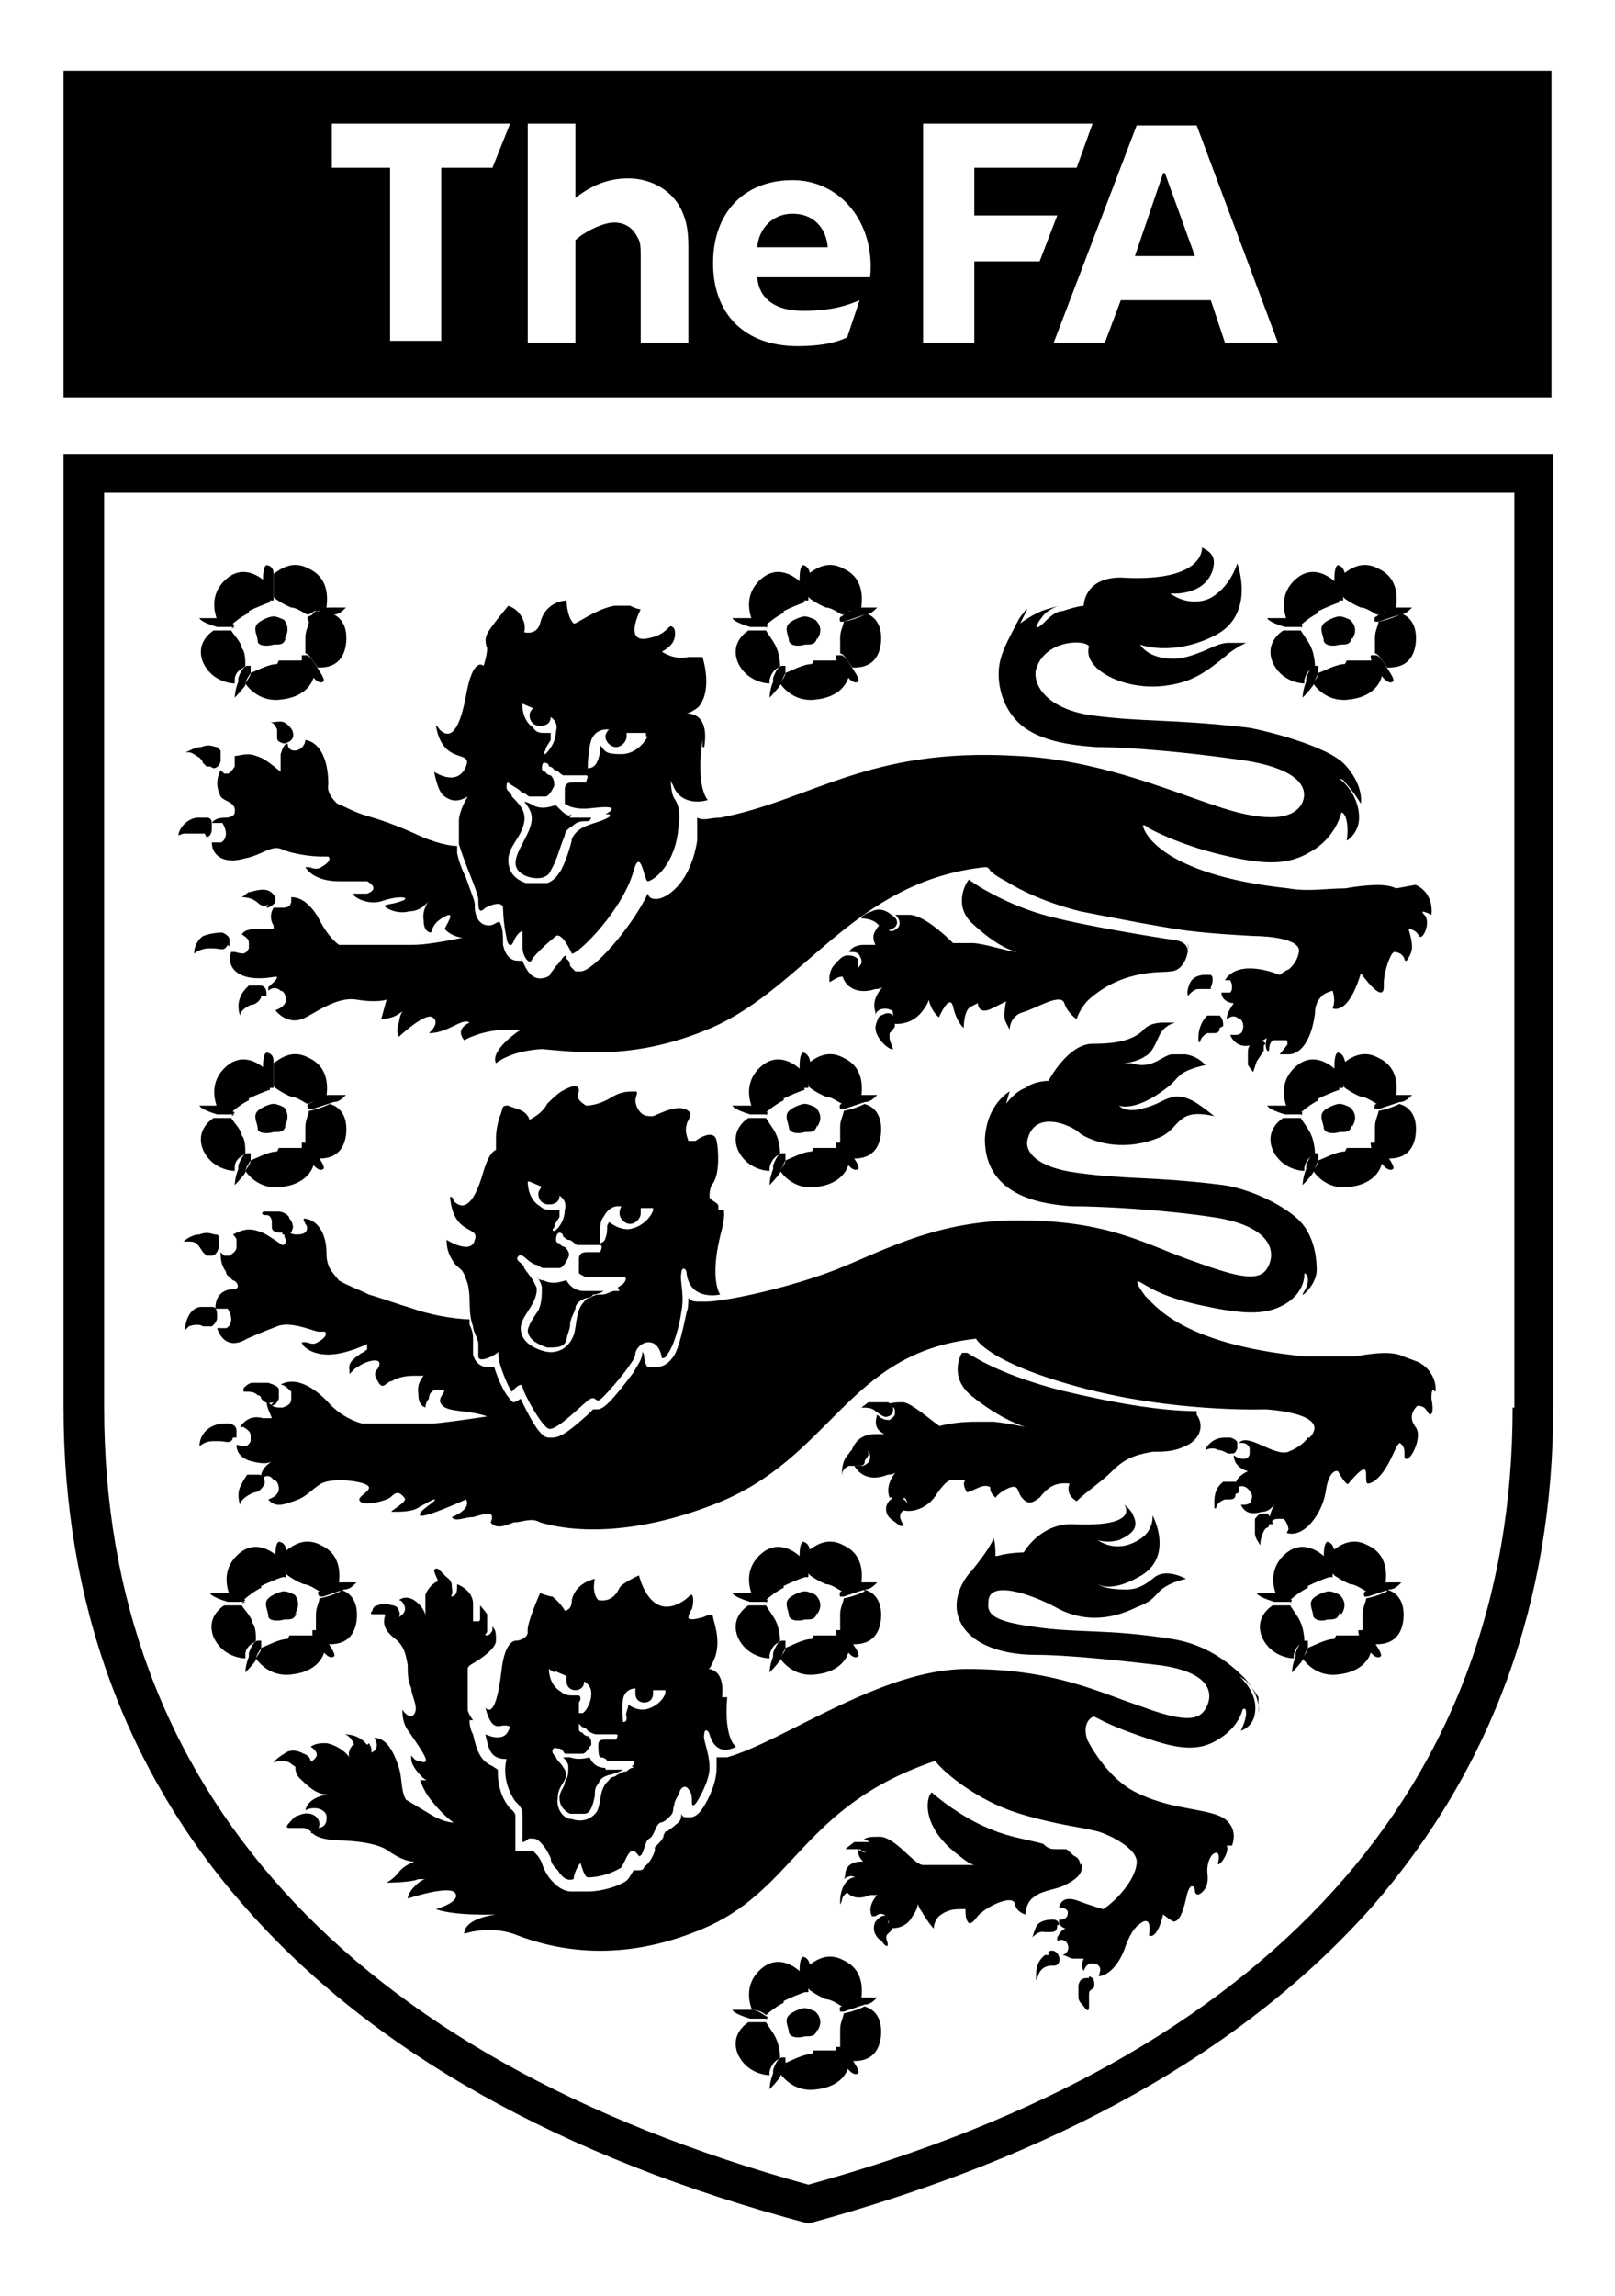 <?xml version="1.0" encoding="UTF-8"?>
<svg id="LOGOS" xmlns="http://www.w3.org/2000/svg" version="1.1" viewBox="0 0 91.5 130">
  <defs>
    <style>
      .cls-1 {
        fill: #000;
        stroke-width: 0px;
      }
    </style>
  </defs>
  <g id="g151">
    <path id="path153" class="cls-1" d="M85.7,79.7c0,21.5-13.8,36.8-39.9,44h0c-26.1-7.2-39.9-22.5-39.9-44V27.9h79.9v51.8h-.1ZM3.6,25.7v54c0,11,3.5,20.6,10.3,28.3,7.1,8.1,17.9,14.2,31.9,17.9,14-3.8,24.7-9.8,31.9-17.9,6.8-7.8,10.3-17.3,10.3-28.3V25.7H3.6Z"/>
  </g>
  <g id="g207">
    <path id="path209" class="cls-1" d="M67.3,54c0-.4-.1-.7-.9-.8-.1,0-4.6-.7-6.9-1.3-2.4-.6-4.4-1.9-4.6-2.1-.2.2-.9,1.5.2,2.5,1.3,1.2,2.1,1.5,2.5,1.6-.4,0-1.9-.5-2.5-.5h-1.1c-.5-.5-1.6-1.5-2.4-1.6h-.9c.1,0,.4.4.2.7-.4.4-.6.2-1-.2,0,0-.2.2-.3.4-.2.3-.1.6,0,.8-.2,0-.4,0-.6,0h-.1c-.4,0-.7.2-.8.4.3,0,.5,0,.6.2s.2.4,0,.6h0c-.1.2-.4.3-.8.3h-.2c0,.7.7,1.4,1.9,1,.4,0,.5-.2.5-.2,0,0-.8.7-.5,1.5v.2c0-.2.2-.3.2-.3,0,0,.3-.2.7,0,.1,0,.1.2.1.3s-.3.4-.3.4h0c.7.2,1.5,0,2-.7.3-.4.4-.7.3-.8,0,.3.2.9.6,1.2,0,0,.6-1.4.8-.6.2.9.6,1.2.6,1.2,0,0,0-1,.4-1.2l.4-.2s0,.7.8.3l.8-.4s-.2.9,0,1.2l.2.4s0-.8.8-1c.7-.2,2.1-1.1,2.3-.5s.7.9.7.9c0,0,.2-.7.8-1.2,2-1.7,4.2-1.4,4.5-1.5.8,0,1.1-1.1,1-1.6"/>
  </g>
  <g id="g211">
    <path id="path213" class="cls-1" d="M48.6,54.9h0v-.6c-.2-.2-.4-.2-.6-.2h0c-.3,0-.5.3-.7.5-.4.4-.3,1-.3,1h0c.1,0,.4-.3.7-.3h.2c.4,0,.6,0,.8-.3"/>
  </g>
  <g id="g215">
    <path id="path217" class="cls-1" d="M50.7,52.5c.3-.3,0-.6-.2-.7h0s-.5-.5-1.1-.2c-.6.2-.6.4-.6.4,0,0,.6,0,.9.3h0c.4.4.6.5,1,.2"/>
  </g>
  <g id="g219">
    <path id="path221" class="cls-1" d="M50.7,57.8s0-.2-.1-.3c-.3-.3-.6,0-.7,0,0,0-.1,0-.2.3,0,0-.1.2-.1.4,0,.6.8,1.3,1,1.2h0c-.1-.3-.2-.5-.2-.6v-.3h0s.3-.3.3-.4"/>
  </g>
  <g id="g223">
    <path id="path225" class="cls-1" d="M67.8,79.9c-2.1,0-4.9-.5-7.8-1.2-3-.8-4.4-1.6-5.2-2.1h-.3s-.8,1.3.5,2.4c1.7,1.4,3.1,1.8,3.1,1.8,0,0-.9-.2-1.8-.3h-.8c-.6,0-1.4,0-2.5.3h.3c-.7-.5-1.6-1.3-2.1-1.4-.4,0-.8,0-1,.2h.2s.3,0,.3.3h0v.2c-.1.2-.2.2-.3.3-.2,0-.4,0-.7-.3h0c-.2.6,0,.9.4,1.1h-.5c-1,0-1.3.7-1.4,1.1v.2s0,0,.2-.2c.3-.2.5-.3.7-.2.1,0,.2.2.2.4h0c0,.3-.2.4-.4.5-.2,0-.4,0-.5,0,.3.5.9.9,1.9.5.4,0,.5-.2.5-.2,0,0-.7.7-.4,1.5v.2-.2c.1,0,.4-.3.8,0,.1,0,.2.2.2.3,0,0-.2.4-.3.4.7.2,1.5-.2,1.9-.8.4-.6.7-.9.9-.9h.8c-.2.2,0,.6.1.7.6-.2.9-.5,1.3-.3,0,.3.1.4.3.6.2-.3.9-.7,1.1-.6.2,0,.2.4.4.6.4.5.7.2,1,0,.4-.5.8-.9,1.7-.8,0,0-.3.6.4,1,.5-.5,1.4-1.1,1.9-1.6.8-.8,1.3-1,2.4-1.2.6,0,1.2,0,1.8-.3.8-.3,1.2-1.1.7-1.8"/>
  </g>
  <g id="g227">
    <path id="path229" class="cls-1" d="M50.3,80.2s.2,0,.3-.3v-.2h0c0-.2-.3-.3-.3-.3h-.2c-.2,0-.6,0-.9,0l-.4.3c.3,0,.6,0,.8.2h0c.3.2.5.4.7.3"/>
  </g>
  <g id="g231">
    <path id="path233" class="cls-1" d="M49.2,82.4h0c0-.3,0-.5-.2-.5-.2,0-.4,0-.7.2,0,0-.1,0-.2.2-.4.4-.4.9-.4,1.3h0c0-.4.2-.5.4-.6.1,0,.3,0,.5,0s.4,0,.4-.3"/>
  </g>
  <g id="g235">
    <path id="path237" class="cls-1" d="M51.2,84.7c-.4-.3-.6,0-.7,0v.2c-.1,0-.3.3-.3.5,0,.3.1.5.4.7l.4.3h.2c0,0,0,0,0,0-.1-.2-.2-.4-.2-.5s0-.2.1-.3h0s.3-.3.3-.4c0,0,0-.2-.2-.3"/>
  </g>
  <g id="g239">
    <path id="path241" class="cls-1" d="M12.1,43.5c0,0,.3,0,.4-.4,0-.2,0-.3,0-.4v-.2s0,0-.2-.2c-.2,0-.4-.2-.9,0-.4,0-.8.3-.9.3h.2c.2,0,.4.2.6.3,0,0,.2.2.2.3l.2.2h.2"/>
  </g>
  <g id="g243">
    <path id="path245" class="cls-1" d="M61.2,105.6c0-.2-.1-.4-.3-.5-.1,0-.3-.3-.5-.4h-.6c-.2,0-.4,0-.7-.3-.7-.2-2-.4-2.9-.8-1.3-.5-2.6-1.4-3.4-2.1-.2,0-.8,1.6,1.2,3.3.4.3.8.7,1.2.8h.3c-.2,0-.5,0-.8,0h-2.4c-.5,0-1.5-1.5-2.4-1.6-.6,0-.8,0-1,.2h.2s.5.2.2.5c-.2.3-.4.2-.7,0,0,.4.2.6.3.7-.6,0-.9.2-1,.6,0,0,0,.3-.1.4h0c.8-.6,1.2.6.4.6h-.3c.2.4.7.6,1.4.3.3,0,.4,0,.4,0,0,0-.6.6-.3,1.2h.2c0,0,.3-.3.6,0,.3.3.1.4,0,.6h0c.5.2,1.2,0,1.5-.6.3-.4.3-.7.3-.7,0,0,.1.3.2.4.4.7.7,1,.7,1,0,0,0-.4.3-.7.5-.4.9-.4,1.3-.4h.2c0,.3,0,.6.2.8.3,0,.4-.4.7-.6.6-.5,1.8-1,1.9-.5.1.5.6.6.6.6,0,0,0-.7.5-1,.5-.4,1.3-.4,1.8-.7.4-.2.9-.5.9-1v-.2"/>
  </g>
  <g id="g247">
    <path id="path249" class="cls-1" d="M49.5,104.8c.2-.3-.2-.5-.2-.5h-.2c-.2,0-.4,0-.7,0-.4.3-.5.4-.5.4,0,0,.4,0,.7,0h.1c.3.2.5.3.7,0"/>
  </g>
  <g id="g251">
    <path id="path253" class="cls-1" d="M48,106.5h0c-.3.3-.4.8-.4,1.1s0,.3.1,0c0-.2.2-.4.4-.5h.3c.7,0,.4-1.3-.4-.6"/>
  </g>
  <g id="g255">
    <path id="path257" class="cls-1" d="M50.4,108.6c-.3-.3-.6,0-.6,0l-.2.2c-.1.2-.2.6.2,1,.1,0,.2.2.3.3.2.2.2,0,.2,0,0-.2-.2-.4,0-.6h0c.2-.2.4-.3,0-.6"/>
  </g>
  <g>
    <path class="cls-1" d="M40.9,96.2c.2-1.6-.6-1.7-.8-1.7.1,0,.1,0,.3-.4.5-1,.1-2.1,0-2.5,0-.4-.5,0-.7,0-.7.2-.7,0-.7,0,0,0,0-.2.2-.5.1-.3.1-.7,0-.8-.2,0-.2.3-1,.6-1.5.5-2-1.7-2-1.7,0,0-.9.4-1.1.7-.4.9-1.1.7-1.2.7-.4-.4-.2-1.2-.2-1.2,0,0-1.1.2-1.3,1.2,0,.6-.4.6-.4.6,0,0-.2-.4-.7-.8-.2,0-.7-.2-.7-.2,0,0-.8,1.8-.7,2.2,0,.4-.6.5-.6.5,0,0-.7-.2-.9,1.8-.3,2.4-.7,2.2-.9,2,0,0,0,0,0,0,.3,1.1.6,1.1,1,1,.3,0,.5,0,.3.3-.3.7-1.3.2-1.3.2.2.9.3,1.4,1.2,1.4-.2.8,0,1.7.5,2.4.2.2.4.4.4.7v1.6c.2,0,.3-.2.4-.2.3,0,.4,0,.6.2.3.3.4.5.6.9,0,.3.2.5.4.7.3.5.6.6.9.5,0-.3.3-.9.4-.9,0,0,.2.8.4.8.6,0,1.3-.2,1.8-.5.2,0,.4-.9.7-1,.1,0,.2,0,.4.3.3,0,.3-.9.6-1,.3-.2.3-.7.6-.9.2,0,.4-.2.6-.4.2-.2.1-.4.2-.6,0-.2.2-.5.3-.7,0-.2.3-.5.5-.2.2.2.2.5.2.7,0,.3.1.3.3,0,.3-.5.7-1.3.7-1.9,0-.9-.4-1.6-.3-1.9,0-.3.2-.3.3,0,.4,1.4,1.5.7,1.5.7,0,0-.7-.4-.5-2.8h-.3ZM31.4,94.6h0l.7.3s0,.2,0,.3c0,.3.2.5.5.5s.5-.2.5-.5h0c.3.2.4.4.4.7,0,.6-.4,1.1-.5,1.1h0s-.2,0-.2,0v-.6c.2-.3,0-.4,0-.4h-.3c-.2,0-.5,0-.7-.2-.7-.4-.7-1.2-.7-1.3h0l.3.2ZM35.9,100.1c-.1,0-.2,0-.4.2-.3,0-.5.2-.7.3,0,0-.2,0-.3.2-.6.5-.4,1.3-.7,1.8-.3.4-.8.6-1.4.4-.5,0-.9-.6-.8-1.2,0-.8.7-1,.4-1.6l-.2-.3c0,0-.3-.3-.3-.4,0,0-.2-.2-.2-.3s0-.3.3-.2c.3,0,.3.2.4.3,0,0,.2,0,.3,0,0,0,.2,0,.3,0h.4c.2,0,.4-.4.5-.5,0-.2,0-.4-.2-.5,0,0-.2,0-.3-.2,0,0-.2,0-.2-.2,0,0,0-.3,0-.3l.2.2s.2,0,.3.2c0,0,.3.2.5.2h1.1c.2,0,0,.3,0,.3h-.6c-.2,0-.4,0-.4.3s0,.6.1.7c0,0,.3,0,.4.2h1.4c.2,0,.2.2,0,.3h0ZM37.7,95.8h0c0,.3-.5.9-1.2,1h-.1c-.4,0-.7-.2-.8-.3h0c0,.3-.2.5-.1.7h0c0,.2,0,.3-.2.3h0c0-.2-.1-.7,0-1.3.1-.5.5-.6.7-.6h0v.3c0,.3.2.5.5.5s.5-.2.5-.5,0-.2,0-.2h.9-.2Z"/>
    <path class="cls-1" d="M34.3,100.1c-.6,0-.8-.4-.9-.6,0,0-.6.2-1.1,0,0,0-.2,0-.4,0,.2.2.3.4.3.5,0,.4,0,.6-.2.9,0,.3-.3.5-.3.9s.2.7.6.9h.8c.4,0,.5-.6.6-1,0-.3,0-.5.2-.7.1-.3.3-.4.6-.5.1,0,.7-.2.8-.3h-1Z"/>
  </g>
  <g>
    <path class="cls-1" d="M32.1,72.5c-.2,0-.7.3-1.3,0,0,0-.3,0-.4-.2.2.2.3.5.3.6,0,.4,0,.9-.2,1.3-.2.3-.5.7-.6,1.1,0,.5.5.8,1.1,1,.6,0,.9,0,1.1-.4,0-.3.2-.6.2-.9s.2-.6.3-.9c0-.3.3-.5.6-.6,0,0,.3,0,.4-.2,0,0,.3,0,.6-.2h-1.1c-.6,0-.9-.4-1-.6h0Z"/>
    <path class="cls-1" d="M40.7,68.3c0-.2-.4-.3-.5-.5h0c0-.2,0-.6.2-.8.4-.6.3-2,.2-2.4-.1-.6-.8-.3-1.2,0-.2,0-.3,0-.4,0-.1-.3-.2-.6-.1-.9,0-.2.3-.5.2-.7-.5-.6-1.6,0-2.1.2-.3,0-.5,0-.7-.2s-.3-.5-.3-.7.2-.5,0-.5c-.4,0-.8,0-1.3.3-.8.5-1.4.5-1.5.5-.3-.2-.6-.4-.4-.8,0-.4-.3-.4-1,0-.3.2-.6.5-.8.7-.2.4-.6.7-1,.9-.2-.6-.8-.6-1.2-.8-.3,0-.3,0-.4.4-.2.5-.3,1-.3,1.5v.6c-.4.2-.6.9-.7,1.2-.7,2.5-1.4,2-1.7,1.7,0-.2-.2-.3-.2-.2.2,2.2,1.7,1.6,1.4,2.4-.2.9-1.6,0-1.6,0,0,.6.2,1,.5,1.4.4.4.4.2.7,1.1.2.8,0,1.6.3,2.4,0,.3.3.7.3,1v.7c0,.4.9,0,1.2-.3-.3.2.5,2.1.7,2.3,0,0,.5-.6.6-.3,0,.3,1.1,2.3,1.5,2.4s1.5-1,2.2-1.6c.4-.3.4,0,.6,0s1.6-1.7,1.7-1.9c.2-.3.4-.5.4-.8.2-.7,1.3-1,1.5.3.1,0,.2,0,.3-.2.4-.5.7-1.7.8-2.4.2-1-.1-1.8,0-2.2,0-.4.3-.3.3,0,.2,1.6,1.9,1.2,1.9,1.2,0,0-.6-.8,0-3.3.1-.4.3-1.1.2-1.5h-.3ZM30,66.9h0c0,0,.7.3.7.3,0,0-.2.2-.2.4,0,.3.2.6.6.6s.6-.2.6-.5h0c.3.2.4.5.3.8,0,.7-.5,1.2-.6,1.2h0s-.2,0,0-.2c0-.2.2-.4.3-.6v-.4h-.4c-.3,0-.5,0-.7-.2-.7-.4-.7-1.3-.7-1.4h.2ZM35.1,73.1s-.2,0-.3,0c-.2,0-.4.2-.7.2s-.4,0-.7.2c0,0-.2,0-.3.2-.5.5-.4,1.3-.6,1.9-.3.8-1,1.1-1.7.9s-1.3-.6-1.3-1.3,1-1.4.9-2.3c0,0-.2-.4-.2-.4-.2-.3-.3-.4-.5-.7,0-.2-.3-.3-.4-.5,0,0,0-.3.3-.2.3.2.3.3.7.5.2,0,.3.2.5.2s.2,0,.4,0h.5c.2,0,.4-.4.5-.6s0-.4-.2-.6c0,0-.2,0-.3-.2,0,0-.2,0-.2-.2,0,0,0-.4.2-.4,0,0,.2,0,.2.2,0,0,.2.2.3.2.2,0,.3.2.5.3h1.3c.2,0,0,.4,0,.4h-.7c-.2,0-.5,0-.5.4s0,.6,0,.8c0,0,.3.2.4.2h2.1c.3,0,.1.3,0,.4l-.3.2ZM37,68.5h0c0,.2-.5,1-1.4,1.1h0c-.6,0-.9-.3-1.1-.4,0,0,0,0-.1.2,0,.2,0,.5-.1.7,0,0,0,.2-.3.3h0v-.6c0-.3,0-.7.2-.9.2-.4.5-.6.8-.6h.2c0,0-.1.2-.1.4,0,.3.3.6.6.6s.6-.3.6-.6v-.3h1.1-.4Z"/>
  </g>
  <g>
    <path class="cls-1" d="M32.4,46.2c-.3,0-.5-.2-.7-.4l-.2-.2c-.2,0-.7.3-1.3,0,0,0-.3-.2-.5-.2.2.2.4.6.4.7.3,1.2-1.9,2.8-.3,3.5.5.2,1.2.2,1.4-.3.4-.7.5-1.3.8-2,0-.2.2-.4.4-.5.2-.2.4-.3.7-.3s.3,0,.4-.2h-1.2v-.2Z"/>
    <path class="cls-1" d="M39.9,42.3c.3-1.9-.8-1.9-1-1.9.1,0,.5-.2.7-.4.8-1,.2-2.8.2-2.8,0,0-.6,0-.8,0-.8.2-1.5-.3-1.5-.3,0,0,.4-.2.6-.5.2-.3.2-.8,0-.9-.2-.2-.3.4-1.2.6-1.7.5-.6-1.6-.6-1.6,0,0-.2,0-.6-.2h-.9c-1.1.2-2.2,1.1-2.3,1-.4-.4-.4-1.3-.4-1.3,0,0-1.2,0-1.5,1.3-.2.7-.9.5-.9.5,0,0,.2-.6-.4-1.2-.2-.2-.5-.3-.5-.3,0,0-1.1,1.3-1.2,1.6,0,0-.2.3,0,.8,0,.4-.2,1-.2,1,0,0-.6-.6-1,1.7-.5,2.7-1.2,2.2-1.5,1.9,0,0-.2-.3-.2-.2.4,2.3,2.1,1.3,1.7,2.3-.5,1.2-1.8.3-1.8.3,0,0,.2,1.2.6,1.4.4.3.8.3,1.3,0,0,0-.5.8-.5,1.4s0,1,0,1.3c.4,1.3,1,2.5,1.1,3.1,0,.5,0,.9.4.5,1-.5,1,0,1,0,0,0,0,.8.2,1.7,0,.2.2.7.4.2.2-.5.5-.6.5-.6v.9c0,.6.4,1,.5.8s.3-.4.5-.6c.4-.4.9-.8.9-.8,0,0,.3-.3.9,1,.4,0,2.9-2.5,3.5-4.7.4-1.4.6.6.8.6s1.4-.7,1.7-2.7c0-.3.3-1.3-.2-2-.2-.3-.2-1.1-.2-1.1,0,0,0,.2.1.3.5,1.4,2,.9,2,.9,0,0-.7-.7-.3-3.4v.4ZM29.5,39.8h0c0,0,.7.3.7.3,0,0-.2.2-.2.4,0,.3.2.6.6.6s.6-.2.6-.5h0c.3.2.4.5.3.8,0,.7-.5,1.2-.6,1.3h0s-.2,0,0-.2c0-.2.2-.4.3-.6v-.4h-.3c-.3,0-.5,0-.7-.3-.7-.5-.6-1.4-.6-1.5h0ZM34.6,46.2c-.7.5-1.8.4-2.2,1.3,0,.2-.4,1.5-.7,1.9-.2.3-.4.5-.7.6-.3,0-.8,0-1.2,0-.6-.2-1-.6-1-1.3s.6-1.2.8-1.8c.3-.8,0-1.2-.6-1.8,0-.2-.3-.3-.3-.5s0-.4.2-.2c.3.2.4.2.7.5.2,0,.3.2.4.2s.2,0,.4,0h.5c.2,0,.4-.4.5-.6,0-.2,0-.4-.2-.6,0,0-.2,0-.3-.2,0,0-.2,0-.2-.2,0,0,0-.4.2-.3,0,0,.2,0,.2.2,0,0,.2,0,.3.2.2,0,.3.2.5.3h1.3c.2,0,0,.3,0,.4h-.7c-.2,0-.5,0-.5.4s0,.6,0,.8c0,0,.3.2.4.2.7.2,1.2,0,1.9,0s.2.3,0,.4h.2ZM36.7,41.7h0s-.5,1-1.5,1-.9-.2-1.2-.5v.4c-.1.4-.2.9-.7.9,0,0,0-1,.2-1.6.2-.5.6-.6.9-.6h.1c0,0-.2.2-.2.4,0,.3.3.6.6.6s.6-.3.6-.6,0-.2,0-.2h1.1c0,0,0,.2,0,.2Z"/>
  </g>
  <g id="g271">
    <path id="path273" class="cls-1" d="M79.5,76.8c-.6-.3-1.6-.2-2.7,0-.9,0-1.9,0-2.9,0-7.2-.7-8.6-3.1-9-3.4-.3-.4-.7-1-.3-.8s1.1.8,3.4,1.3c2.3.5,3.6.6,4.7,0,1.3-.7,1.2-1.8,1.2-1.8,0,0,.2,0,.2.4s-.3.7-.3.8.8-.6.8-1.4-.2-2.1-1.1-2.9c-1-.9-2.8-1.7-4.2-1.9-4-.5-5.5-.3-8.3-.7-2.3-.3-2.9-1.2-2.8-1.8.4-1.9,2.6-.8,2.9-.5.3.3,2.2,1.3,4.6.3,1.2-.5.9-1.7,3.1-1.2-.9-.7-1.5-1.2-2.3-1.1-.8.2-.7.4-1.9.7-.9.2-1.2-.2-1.2-.2,0,0,.9.4,2.7-1,.8-.6.5-.9,2.2-1.3-.3-.3-.6-.5-1.1-.6h-.8c-.2,0-.5.2-.7.3-.5.3-1,.4-1.6.2h-.5s.7,0,1.3-.4c.4-.2.6-.8.8-1.2.3-.6.9-.7.9-.7,0,0-.3,0-.6,0s-.9,0-1.3.5c-.6.5-1.4.7-2.8.7s-2.5,2.1-2.5,2.1c0,0-.8,0-1.3.4-.6.2-1.1.9-1.1.9l.2-.7s-1.3.7-1.4,2.7c0,3.4,3.6,3.7,4.9,3.8,1.8,0,5.2.2,7.9.6,3.6.5,3.7,2.1,3.2,2.9-.5.9-2,.4-4.5-.5s-4.6-2.2-9.6-2.2-8.1,2-10.9,3-5.9,1.6-6.8,1.6-.7,0-1-.2c0,.2,0,.6-.1.8-.3,1.4-.5,2.3-.9,2.7,0,0-.3.4-.8.4h-.5c-.1,0-.2-.5-.2-.5,0-.3-.1-.3-.1-.4h0c0,.5-.3.8-.5,1.2h0c-1.5,2-1.8,2.1-2.1,2.1s0,0-.2,0h0l-.3.3c-.9.8-1.5,1.3-2,1.3s-.2,0-.2,0c-.3,0-.7-.3-1.6-2.2h0s-.3.2-.4.2-.3-.3-.3-.3c-.2-.2-.6-1-.8-1.7h-.4c-.4,0-.7-.3-.8-.7v-.8c0-.3,0-.5-.2-.9,0,0,0-.2,0-.3-.9,0-2.4-.3-3.2-.6-1-.3-1.8-.6-2.5-.8-.6-.3-1.2-.5-1.7-.8-.3-.4-.7-.7-.7-1.5,0-1.4-.7-2-1.3-2,0,.2.2.4.2.5,0,.3-.2.4-.6.4s-.5-.2-.6-.4c0,.2-.2.4,0,.7,0,0,0,.3-.2.3-.6-.4-1-.7-1.4-.8-.6-.2-1,0-1.4.2,0,0,.2.2.2.3s0,.2,0,.4c0,.3-.3.4-.4.5h-.3l-.2-.2c0,.3,0,.7.3,1.1,0,.2.2.3.4.5.2,0,.5.5,0,.5s-1,.3-1,1.1c.3,0,.5,0,.5,0h.2c0,0,.2.3.2.6s-.2.5-.3.5h-.5c.2.6.7,1.2,1.7.6.9-.4,1.2-.5,1.7-.7.7-.3,1.9.2,2.3.3h.4s.3.2-.4.6c-.3.2-.5,0-.7,0h-.2c0,.2.5.7,1.5.7s2.2-.6,2.2-.6v.3s-.2.2-.3.2c-.4.3-.8.5-.7,1,0,0,0,.2,0,.2l.3-.3c0,0,.3-.2.5-.3.7-.3,1.1-.2.8.3-.2.2-.2.4,0,.7.3.6.5,0,.8,0,.3-.2.8-.3,1.2-.3.7,0,.6,0,.6,0,0,0-.4.4-.3,1,0,.6.2.7.4.8,0,0,0-.3.2-.5,0-.3.2-.6.7-.5.5,0-.3.4,0,.8.3.5,1.5.3,2.6.7-1.3.2-2.8.4-3.1.4h-4c-.7-.2-1.4-.6-2-1.3-1.2-1.2-2.1-1.2-2.6-.9.2,0,.4.2.6.4,0,0,0,.3,0,.4h0c0,.3-.2.4-.5.5-.3,0-.5,0-.7-.2l-.2-.2c0,.4.2.7.3,1-.2,0-.4,0-.5,0-.7-.2-1.1.2-1.3.5h.2c.3.2.4.3.4.5v.3c-.2.4-.4.3-.8.2h0c0,.4.2.7.7.9.7.2,1.1.2,1.4,0-.4.2-.8.6-.7,1.1h0c.2-.3.5-.3.7,0,.2,0,.3.3.3.5h0c0,.3-.3.5-.6.6.4.5.9.3,1.7,0,.5-.2.8-.6,1.3-.9.6-.3,1.8-.2,2.4,0,.9.3-.5.7-.2,1,.2.3,1.4,0,1.7-.2.3-.3.5-.4.8,0,.3.2-.9.8-.7.8.6,0,1.2,0,1.6-.3.4-.2.7-.4.8-.4.3,0-1,.7-.8.9.2.2,2.6-.9,2.6-.9,0,0,.4.5-.8,1,.2.3.7,0,1.2,0,.7-.2,1.3-.4,1,.3.3.4.8.2,1.3,0,.5,0,1-.3,1.5,0,2,.6,5.4.7,9.8-1,6.8-2.6,7.5-8.6,14.9-9.4,0,0,.6,1.3,5.7,2.7,5.4,1.5,10.7,1.3,10.7,1.3,0,0,3.8.2,2.5,1.6h-.1c-.2.3-.6.6-1.1.8-.8.3-2.3-1.1-2.8-.5h0c.1,0,.2,0,.2,0,0,0,.3,0,.4.3v.3c0,.2-.2.3-.3.3-.2,0-.3,0-.6-.2,0,.5.4.8.8.9-.4.2-.8.5-.7,1,.2-.2.5-.2.7,0s.3.4.2.6c0,.2-.2.3-.4.3h-.2c.2.4.5.6,1.2.4.4,0,.6-.3.7-.4-.1.2-.4.7-.2,1.1,0-.2.2-.3.4-.3h.3c.1,0,.3.4.3.6s0,0,0,0q0,0-.1.2h0c1,.3,2-1.1,2.2-2.3.2-1.4.7-1.2.7-1.2,0,0,.5.9.6.7,1-1.2,1-.8,1-.4s0,.5.4.3c.9-.6,1.2-2,1.5-2.2.5.3.1,1,.4.9.3,0,.9-1.3.5-1.8-.3-.4-.3-.8.1-1.2.5,0,.5.3.7.5.2,0,.2-.4.1-.9,0-.2,0-.7.2-.4.1,0,.1-1.2-1-1.7"/>
  </g>
  <g id="g275">
    <path id="path277" class="cls-1" d="M12,75.1s.3-.2.3-.5,0-.5-.2-.6h-.2s-.2,0-.5,0c-.4,0-.8.4-.9,1.1h0v.2l.2-.2c0,0,.5-.2.8,0h.5"/>
  </g>
  <g id="g279">
    <path id="path281" class="cls-1" d="M12,71.1c0,0,.3,0,.4-.5,0-.2,0-.3,0-.4,0-.2,0-.3-.2-.3h0c-.2,0-.4-.2-.9,0-.5,0-.9.4-.9.4h.3c.2,0,.4,0,.6.3l.2.3.2.2h.3"/>
  </g>
  <g id="g283">
    <path id="path285" class="cls-1" d="M16,69.9c.4,0,.5,0,.6-.4,0,0,0-.3-.2-.5,0-.2-.4-.4-.6-.4-.3,0-.6,0-.8,0-.2,0-.2.2,0,.2s.3,0,.4.3c0,0,0,.2,0,.3,0,.2,0,.4.6.4"/>
  </g>
  <g id="g287">
    <path id="path289" class="cls-1" d="M15,84.1h0c0-.3,0-.5-.3-.6-.2,0-.5,0-.7,0h0c-.2.3-.3.5-.4.7-.2.5,0,1,0,1h0c0-.2.3-.5.8-.7h0c.3,0,.5-.3.6-.5"/>
  </g>
  <g id="g291">
    <path id="path293" class="cls-1" d="M13.4,81.4v-.3c0-.2,0-.4-.4-.5h-.2c-.2,0-.6,0-1,.3s-.5.7-.5,1h0c.2-.2.5-.3.8-.3h.3c.4,0,.7.2.8-.2"/>
  </g>
  <g id="g295">
    <path id="path297" class="cls-1" d="M15.3,79.6c.3,0,.4-.2.5-.4h0c0-.2,0-.4,0-.5,0-.2-.3-.3-.6-.4-.2,0-.5,0-.9,0-.2,0-.4.2-.5.3,0,0,0,.2,0,.2h0c.4,0,.6,0,.8.2,0,0,.2,0,.2.2.2.2.3.3.7.2"/>
  </g>
  <g id="g299">
    <path id="path301" class="cls-1" d="M72.1,86.3h0c0-.2-.1-.4-.3-.6h-.3c-.2,0-.3.2-.4.3v.8c0,.3.2.5.3.7h0c0-.3.1-.6.2-.8,0,0,.1-.2.2-.2h0s.1,0,.1-.2"/>
  </g>
  <g id="g303">
    <path id="path305" class="cls-1" d="M69.8,82.3c.1,0,.2,0,.3-.3v-.3c0-.2-.4-.3-.4-.3h-.2c-.2,0-.5,0-.8.2-.4.3-.4.5-.4.5h0s.4-.2.7,0h0c.3,0,.5.2.6.2"/>
  </g>
  <g id="g307">
    <path id="path309" class="cls-1" d="M70.2,84.5c0-.2,0-.4-.2-.6-.2,0-.4,0-.7,0h0c-.5.4-.5.9-.5,1.2h0v.3s.1,0,.1,0c0-.2.2-.4.5-.5h.2c.2,0,.4,0,.4-.3"/>
  </g>
  <g id="g311">
    <path id="path313" class="cls-1" d="M79.1,50.3c-.6-.3-1.7-.2-2.9,0-1,0-2.1.2-3.2,0-7.5-.8-8.2-3.4-8.2-3.4,0,0-.2-.4.3,0,0,0,1.6.9,4.1,1.5s3.8.6,5.1-.2c1.4-.8,1.7-2.2,1.7-2.2,0,0,.2,0,.3.5s0,1.1,0,1.1c0,0,.7-.4.7-1.3,0-1.4-1.1-2.2-1.1-2.2,0,0,.2,0,.3.2.4.4.9,1.2.9,1.2,0,0,.2-1-.9-2.2-1-1.1-4.8-2-5.5-2.1-4.3-.5-5.9-.3-8.9-.7-2.6-.4-3.3-1.8-3.1-2.6.5-1.7,2.8-1.7,3-1.3-.4,1.3,2.1,2.6,4.5,2.2,1.4-.2,2.2-.8,3.3-1.7.2-.2.4-.3.7-.5l.4-.2h-1c-.5,0-1,.3-1.5.5s-1.1.4-1.6.4c-1.5,0-1.9-.8-1.9-.8,0,0,1.8.7,4.2-.5s1.3-4.1,1.3-4.1c0,0-.4,1.4-1.6,2-1.2.5-2.2-.3-2.2-.3,0,0,1.9.2,2.4-1.3.2-.7,0-1-.6-1.3,0,0,.2,2-4.6,1.7-2.1,0-2.1,1.6-2.1,1.6,0,0-.3,0-1.2.3-.4,0-.8.4-1.1.7s-.5.3-.3,0c0,0,.1-.2.2-.3.3-.5,1-.7,1-.7l-.7.2c-.7.2-1.5.8-1.5.8l.4-.8s-.1,0-.2.2c-.2.2-.3.4-.4.6-.4.8-.9,1.6-1,2.5-.1,1,.2,2.1.9,2.9,1.1,1.3,3.3,1.5,4.6,1.6,1.9,0,5.2.3,8,.7,3.8.5,4.1,1.8,3.6,2.6-.6.9-2.3.9-4.9,0-2.7-.9-6.7-2.6-11.2-2.8-8.4-.5-11.6,2.5-16.8,3.5-.6,0-.9.2-1.3,0v1.3c-.4,2.5-1.8,3.3-2.3,3.3h0c-.2,0-.4,0-.5-.3-.9,1.9-3.1,4.4-3.8,4.4h-.3c0,0-.2-.2-.3-.3,0,0,0-.3-.2-.4v-.2c-.2,0-.3.3-.5.5s-.3.4-.4.5c0,.2-.4.3-.6.3-.5,0-.8-.5-1-1h-.2c-.2,0-.7,0-.9-.9,0-.5,0-1-.2-1.3h0c-.2,0-.3.2-.6.2-.7,0-.8-.8-.8-1v-.2c0-.2-.3-.9-.5-1.5-.2-.4-.4-.9-.5-1.4v-.2h0v-.2c-.7,0-1.8-.4-2.4-.7-1.1-.5-2-.8-2.7-1s-1.2-.5-1.7-.7c-.2-.2-.6-.6-.5-1.1,0-1.6-.6-2.4-1.3-2.5h0c0,.3-.3.6-.6.6s-.4-.2-.4-.4c-.2,0-.3.3-.4.6v1c-.6-.5-1-.8-1.4-.9-.5-.2-.9,0-1.2,0v.2c0,.1,0,.2,0,.4-.2.3-.3.4-.4.4h-.2l-.2-.2c-.2.4-.3.9,0,1.5.2.3.9.3.8.9,0,.2-.3.3-.5.3s-.6,0-.8.3h.6c0,0,.2.3.2.6s-.2.5-.3.5h-.2s-.2,0-.3,0c0,.6.5,1.3,1.9.9,1-.2,1.5-.8,2.1-.5.7.3,1.8.4,2.2.4h.4s.3.2-.4.6c-.3.2-.6,0-.7,0h-.2s.4.8,1.9.8h1.6s.8.4,0,.7h-.8c0,.2.9.7,1.7.4.9-.3,1.6-.2,1.1,0s-1,.2-1,.3.7.5,1.4.3c.7,0,1.1-.6,1.1-.6,0,0-.4.5-.3,1.1,0,.6.3.7.4.7s0-.5.8-.9c.7-.4,0,.6,0,.7,0,0,.3.4,1,.5-1,.2-2.1.4-2.8.4h-4.2c-.4-.3-.8-.8-1.2-1.6-.5-.8-1-1.1-1.5-1.1v.2h0c0,.3-.2.4-.5.4s-.4,0-.5,0h0c-.2.3-.2.7,0,1v.2h-.7c-.5,0-.9,0-1.1.3h0c.3.2.4.3.4.5v.3c-.2.4-.4.3-.8.2h-.2c-.3.8.3,1.8,2.5,1.4.3,0-.2.4-.4.6,0,0,0,0,0,.2h0c.2-.2.5-.2.7,0,.2,0,.3.3.3.5h0c0,.3-.3.5-.6.6h0c.4.5,1,.7,1.5.5.6-.2,1.9-1.3,3.1-1.1s1.7,0,1.7,0l-.3,1.1s.6,0,1-.3l.3-.2s-.2,0-.3.7c-.2.5,0,.8,0,.8,0,0,1.5-1.4,1.9-1.1.5.3-.2.9-.2.9,1.1,0,1.9-.9,2.3-.6-.4.2-.7.5-.3,1,0,0,1-.6,2.5-.6s.6,0,.7,0c-.6.4-1.7,1.3-1.4,1.9,0,0,.8-.7,2.6-.8,2.3.2,5.4.6,9.6-1.2,5.3-2.3,8.1-8.3,15.5-9.1h0c.1,0,.2,0,.3.2.2.2.5.4.9.6.8.5,2.2,1.2,4.2,1.7,0,0,4.5.9,6.1,1.1,1.6.2,3.8.3,3.8.3,0,0,2.4,0,2.5.8,0,0,0,.6-.6,1.1-.1,0-.5.3-.5.3,0,0-2.3-1-3.1.3.1,0,.2,0,.3,0,0,0,.1.2.1.3,0,.2,0,.3-.1.4-.1,0-.3,0-.5,0,0,.4.4.6.7.6s0,0,0,0c-.2.3-.4.6-.4.9h0c.3-.2.5-.2.7,0,.2,0,.3.4.2.6,0,.2-.2.3-.4.3h-.3c.2.5.7.8,1.4.5.5-.2.7-.3.7-.4,0,0-.2.5,0,.8,0,0,0,0,.1,0h0c0-.5.2-.6.3-.6.3,0,.5,0,.7,0,0,0,.1.2,0,.3l-.4.5h.5c.7,0,1.3-.8,1.5-2.3,0-.5.2-.8.3-.9.2-.3.7-.4.7-.4,0,0,.2.5,0,1,1,.3,1.6-2,1.6-2,0,0,1.4,2,1.3.6,0-.7.4-1.8.6-1.8,0,0,.5,0,.6.5h.1c.1-.2.3-.4.3-.8s-.2-1-.2-1c0,0,.4,0,.6.4.2.3.7-.8.3-1.2s.4,0,.4,0c0,0,.2-1.2-.9-1.7"/>
  </g>
  <g id="g315">
    <path id="path317" class="cls-1" d="M16,42.1c.3,0,.7-.2.6-.6h0c0-.2-.3-.5-.5-.6s-.5,0-.8,0h0c.2,0,.3.2.4.4v.4h0c0,.2,0,.3.4.4"/>
  </g>
  <g id="g319">
    <path id="path321" class="cls-1" d="M11.7,47.4s.3,0,.3-.5,0-.5-.2-.6h-.2s-.2,0-.4,0c-.4,0-1,.4-1.1,1h0c0,0,.3-.1.3-.1,0,0,.5,0,.7,0,0,0,.3,0,.3,0h.2"/>
  </g>
  <g id="g323">
    <path id="path325" class="cls-1" d="M15.1,56.4h0c0-.3,0-.5-.3-.6-.2,0-.5,0-.7,0h0c-.2.2-.4.4-.5.7-.2.5,0,1,0,1h0c0-.2.2-.4.6-.6h0c.3,0,.6-.3.6-.5"/>
  </g>
  <g id="g327">
    <path id="path329" class="cls-1" d="M13,53.6v-.3c0-.2,0-.3-.4-.5h0c0,0-.6,0-1.1.2-.4.3-.5.7-.5,1h0c.2-.2.6-.3.8-.3h.3c.4,0,.6.2.8-.2"/>
  </g>
  <g id="g331">
    <path id="path333" class="cls-1" d="M15.1,51.4c.2,0,.4-.2.5-.3h0v-.3h0c-.3-.5-.7-.5-1.4-.3-.2,0-.3.2-.5.3h0c.5,0,.8.2,1,.4h0c0,0,.3.2.5,0"/>
  </g>
  <g id="g335">
    <path id="path337" class="cls-1" d="M71.7,59.1c-.1-.2-.4-.2-.7,0-.2,0-.3.2-.3.5s0,0,0,0v.7c.2.3.3.4.3.4h0c0,0,.2-.6.2-.6h0l.4-.6v-.3"/>
  </g>
  <g id="g339">
    <path id="path341" class="cls-1" d="M69.3,58.1c0-.2,0-.4-.2-.6-.2,0-.4,0-.7,0h0c-.4.4-.5.9-.5,1.2h0v.3s.1,0,.1,0c0-.2.2-.4.4-.5h.3c.2,0,.4,0,.4-.3"/>
  </g>
  <g id="g343">
    <path id="path345" class="cls-1" d="M68.6,55.9s.1-.2.1-.4,0-.2-.1-.3c-.1,0-.2,0-.3,0h-.1s-.6,0-.8.5-.1.6-.1.7h0s.3-.4.6-.4h.2c.2,0,.4,0,.5,0"/>
  </g>
  <g id="g347">
    <path id="path349" class="cls-1" d="M71.3,97s.2-.9-.8-2c-.9-.9-2.2-1.9-4.1-2.2-3.8-.6-5.3-.3-7.9-.7-2.2-.3-2.6-.7-2.5-1.4,0-1.3,2.5-.4,3.8.3,1.4.8,3,.8,4.6,0,.8-.3.9-.5,1.2-.8.5-.6,1.6-.8,1.6-.8,0,0-1.2-.7-1.9,0-.4.3-.8.6-1.5.6-1.3,0-1.6-.3-1.6-.3,0,0,.7.5,2.3-.4,2.1-1.1.8-3.5.8-3.5,0,0,.1.9-.8,1.4-1.3.8-2.3,0-2.3,0,0,0,.5.2,1.2,0,.9-.4,1.1-.8.8-1.4-.1-.3-.5-.6-.5-.6,0,0,1,1.3-3,1.1-1.8,0-2.7,1.6-2.7,1.6,0,0-.8,0-1.5.2h-.1c0-.3,0-.7-.1-1-.2.5-.8,1.3-1.3,1.9-.4.4-1.4,1.9-.3,3.3,1,1.2,2.9,1.4,4,1.4,1.7,0,4.6.3,7.1.6,3.4.5,2.8,2.1,2.4,2.6-.4.5-1.2.6-3.6-.3-2.4-.8-4.9-2.1-9.8-2.1s-10.4,4.1-13.6,5h-.6v.6c0,.8-.4,1.7-.8,2.3,0,0-.3.5-.7.5s-.4,0-.5-.2c0,.2,0,.4-.3.6-.2.2-.4.3-.5.4h-.1s0,0-.1.2c0,.2-.2.4-.5.7v.2c-.1.3-.3.7-.6.9,0,0,0,.2-.3.2s-.3,0-.3,0h0c-.2.3-.3.6-.6.7-.3.2-1.2.5-2,.5h-.6c0,0-.2,0-.3,0-.5,0-.9-.3-1.3-.8-.2-.3-.3-.5-.4-.8s-.3-.5-.5-.7h-.4s-.4,0-.6,0c0,0,0-.7,0-.7h0v-.7h0v-.6c0,0,0-.2-.3-.4h0c-.5-.6-.7-1.3-.7-2.2l-.3-.2c-.7-.3-.9-.9-1.1-1.8,0,0-.2-.3-.2-.8,0,0,.2,0,.2,0s-.3-.4-.3-.6v-2.3c0-.2.3-.3.6-.5.3-.2,1-.7,1-1.1s0-.6-.2-.8v.2s-.2.5-.5.2c-.3-.2-.3-.4,0-.7h-.6v-.8h0v-.2c0-.5-.4-.9-.9-1.1,0,.4,0,.7-.4.7s-.4,0-.5-.4v-.5c-.3,0-.7.3-.9.8,0,.3,0,1,0,1.2,0-.4-.8-1.4-1.5-.9h0c.2,0,.3.3.3.3,0,0,.2.3-.2.6-.4.3-.4,0-.6-.2,0,0,0,0-.2,0-.2.4-.3.9.5,1.5.5.4.6.9.7,1.5,0,.5,0,.8.2,1.3,0,.4.4,1,.2,1.4-.2.4-.6,0-.7-.2,0,0,0,0,0,0,0,.3,0,.8.4,1.3.9,1.3,1.3,1.9.5,1.6-.2,0-.3-.2-.4-.3,0,0,0,0,0,.2,0,.3.3.7.6,1,0,0,.2.2.3.2.4.3,0,0,0,0h-.4s.2.6.6,1.1c.7.9,1.3,1.3,1.3,1.3,0,0-.5,0-1.2-.4h0c-.5-.3-1-.6-1.5-.9-.3-.5-.2-1.2-.4-1.8-.4-1.3-.9-1.7-1.4-1.7.6.9-.8,1.2-.8.4s0-.2,0-.2c0,0-.3.2-.4.2-.2.2-.3.5-.2.7-.3-.4-.8-.7-1.3-.8-.3,0-.6,0-.9.2,0,0,.5.3.3.6-.3.4-.5.3-1,0-.2.4-.3.9.2,1.3.6.6,1,.8,1.4.8s-1,0-1.2.9c.6-.3,1.3,0,1.2.5,0,.3-.2.5-.5.5s-.3-.2-.6-.2h0c.2.7.8.8,1.5.9.2,0,2.3,0,3.1.6,1,.7,1.5.6,1.5.6,0,0-.6.2-.9.6s-.7.6-.7.6c0,0,1.4,0,1.8-.2h.4s-.2,0-.6.4-.4.7-.4.7c0,0,2.4-.8,2.7-.3.3.5-1.1.9-1.1.9,1.1.4,3.4.3,3.4.3,0,0-1.8.2-1.8,1.1,0,0,1.3-.5,2.8,0,2.5,1,6.1,1.6,10.5-.2,5.5-2.2,5.7-7,13.4-9.6.2.4,2,2,4.2,2.8.8.3,2,.6,3,.8,1,.2,1.2.2,2,.4.7.2,2.3,1,2.2,1.8-.1,1.1-1.4,2.3-1.9,2.6,0,0-.7-.2-1.5-.5-.6-.2-.9,0-1,.4h0s.5,0,.5.3-.2.4-.5.4v.2c.1.2.3.3.4.3-.2,0-.4.3-.5.5h0v.2h0c.6-.3.9.6.3.8.2,0,.4.2.6.2h.6c0,0-.2.4,0,.7h0c.1-.3.3-.5.6-.4.3,0,.4.3.3.5,0,0,0,.2-.1.2.5,0,1.1-.5,1.5-1.5.4-1.2.8-1.4.8-1.4,0,0,.8-.8.6.6.5.2.8-1.2.8-1.2,0,0,.5.4.6.4.4,0,.6-.9.7-1.3,0,0,.1-.6.3-.7.2,0,.2.2.2.3.1.4.5,0,.6-.2.2-.4.1-.7.1-1s.1-.7.3-.9c.4-.3.4.2.3.5,0,.3.7-.6.5-1,0,0,.1,0,.2,0h.1s.4-.9-.4-1.5c-.8-.6-2.9-.5-4.8-1.4-1.9-.8-3-3.1-3-3.1-.3-.9.2-1.3.4-1.3.6.3,1.1.6,3.2,1.3,1.5.5,2.7.7,3.8,0,1.2-.7,1.4-1.7,1.4-1.7,0,0,.2-.2.2.2s-.3,1-.3,1c0,0,.7-.2.8-1,.2-1.2-.9-2.1-.9-2.1l.3.2c.3.2.8,1,.8,1"/>
  </g>
  <g id="g351">
    <path id="path353" class="cls-1" d="M61.7,112c-.3,0-.5,0-.6.4v.7c0,.2.2.4.3.5.2.3.3.3.3,0v-.7c0-.2.1-.2.2-.3,0,0,.1,0,.1-.2,0-.2,0-.4-.3-.5"/>
  </g>
  <g id="g355">
    <path id="path357" class="cls-1" d="M60,109c0-.4-.5-.3-.5-.3h0s-.6,0-.8.4c-.2.5-.2.6-.2.6,0,0,.3-.4.7-.3h.2c.3,0,.5,0,.5-.4"/>
  </g>
  <g id="g359">
    <path id="path361" class="cls-1" d="M59.4,110.7s-.1,0-.2,0c-.5.4-.5.9-.5,1.2s0,.3.1,0,.3-.6.8-.6h.1c.6,0,.3-1.1-.3-.8"/>
  </g>
  <g id="g363">
    <path id="path365" class="cls-1" d="M20.8,98.8h0c-.4-.5-.9-.6-1.3-.6s-.3,0,0,0c.2,0,.5.3.6.7v.2c0,.8,1.4.5.8-.4"/>
  </g>
  <g id="g367">
    <path id="path369" class="cls-1" d="M17.5,99.9c.3-.3-.2-.6-.3-.6h0s-.6-.4-1.1,0c-.5.3-.6.5-.6.5,0,0,.5-.2.9,0h0c.4.3.6.5,1,0"/>
  </g>
  <g id="g371">
    <path id="path373" class="cls-1" d="M17.6,103.8c.3,0,.4,0,.5-.5,0-.5-.6-.8-1.2-.5h0c-.2,0-.4.3-.5.4-.2.2-.2.3,0,.3h.7c.4,0,.4.2.6.2"/>
  </g>
  <g id="g375">
    <path id="path377" class="cls-1" d="M22.4,91.8c.4-.3.2-.6.2-.6,0,0,0-.2-.3-.3-.2,0-.5-.2-.9,0-.2,0-.3.2-.3.3-.2.2,0,.2,0,.2h.5s0,0,.2,0c0,.2.2.5.6.2"/>
  </g>
  <g id="g379">
    <path id="path381" class="cls-1" d="M27.1,92.6c.3.2.5-.2.5-.2v-.2c0-.2,0-.5,0-.8-.3-.4-.4-.5-.4-.5,0,0,0,.5,0,.8h0c-.2.4-.3.6,0,.8"/>
  </g>
  <g id="g383">
    <path id="path385" class="cls-1" d="M24.7,90.2c0,.2.2.4.5.4s.5-.3.4-.7c0-.2,0-.4-.3-.6l-.4-.4c-.2-.2-.3,0-.3,0,0,.2.2.5.2.6h0c0,.3,0,.4,0,.6"/>
  </g>
  <g id="g387">
    <path id="path389" class="cls-1" d="M16.1,36.2c.2-.3.3-.7,0-1.1,0,0-.4-.2-.6-.2s-.7.2-.9.4c-.3.3,0,.7,0,1,0,.3.6.3.9.2.4,0,.6,0,.7-.4"/>
  </g>
  <g id="g391">
    <path id="path393" class="cls-1" d="M18.7,34.8c-.6.3-1.2.4-1.2.4,0,.2-.2.5-.2.9v.9c.2,0,.4.4.7.8h0c.4,0,1.4,0,1.6-1.3.2-1.6-.9-1.8-1-1.8"/>
  </g>
  <g id="g395">
    <path id="path397" class="cls-1" d="M13.9,37.7c0-.3,0-.8-.2-1,0-.3-.5-.8-.6-1-.2,0-.5,0-1,0-.3.2-1,.8-.6,1.8.5,1.1,1.6,1.2,1.8,1.2v-.2c0-.4.3-.6.5-.7"/>
  </g>
  <g id="g399">
    <path id="path401" class="cls-1" d="M15.7,37.6c-.5,0-1.2.4-1.5.5,0,.2-.2.4-.3.6h0c.2.3.9,1.1,2.1.9,1.6-.2,1.8-1.3,1.8-1.4-.3-.3-.5-.6-.6-.8h-1.4"/>
  </g>
  <g id="g403">
    <path id="path405" class="cls-1" d="M15.6,33.9h0s.4.3.9.5c.3,0,.7.3.9.4,0,0,.2,0,.4-.2.2,0,.4,0,.7-.2,0-.2.3-1.6-1-2.2-.9-.5-1.6,0-2,.3v1.3"/>
  </g>
  <g id="g407">
    <path id="path409" class="cls-1" d="M14.1,34.6c.4-.2.9-.4,1.2-.5,0-.2-.2-.5-.2-1.1h0c-.3-.3-1.3-1.1-2.3-.2s-.6,2-.5,2.3c.4,0,.7.2.8.3.2-.2.6-.5,1-.7"/>
  </g>
  <g id="g411">
    <path id="path413" class="cls-1" d="M17.5,34.9h0s-.2,0,0,.3c0,0,.2,0,.2,0h0l1.2-.4c.3,0,.5-.2.7-.4h-.8c-.3,0-.5,0-.7.2-.2,0-.3,0-.4.2"/>
  </g>
  <g id="g415">
    <path id="path417" class="cls-1" d="M15.3,34h.2s0,0,0-.2v-1.3c0-.5-.4-.5-.4-.5,0,0-.2,0-.2.8h0c0,.6,0,1,.2,1.2"/>
  </g>
  <g id="g419">
    <path id="path421" class="cls-1" d="M17.4,37.1h-.3c0,0,0,.2,0,.4,0,.2.3.5.6.8h0c.4.5.6.3.6.3,0,0,.2,0-.2-.6h0c-.3-.5-.5-.8-.7-.9"/>
  </g>
  <g id="g423">
    <path id="path425" class="cls-1" d="M13.1,35.6c0,0,.2-.2.2-.2h0c0,0-.4-.3-.8-.4h-1.2s0,.2,1,.5h0c.5,0,.8,0,1,0"/>
  </g>
  <g id="g427">
    <path id="path429" class="cls-1" d="M14.2,38.1v-.4h-.2c-.2,0-.4.4-.5.7v.2c-.2.5-.2.9-.2.9,0,0,.4-.4.6-.7h0c0-.3.2-.5.3-.7"/>
  </g>
  <g id="g431">
    <path id="path433" class="cls-1" d="M46.3,36.2c.2-.3.3-.7-.1-1.1,0,0-.4-.2-.6-.2s-.7.2-.9.4c-.3.3,0,.7,0,1,.1.3.6.3.9.2.4,0,.6,0,.7-.4"/>
  </g>
  <g id="g435">
    <path id="path437" class="cls-1" d="M49,34.8c-.6.3-1.2.4-1.2.4,0,.2-.2.5-.2.9v.9c.2,0,.4.4.7.8h0c.4,0,1.4,0,1.6-1.3.2-1.6-.9-1.8-1-1.8"/>
  </g>
  <g id="g439">
    <path id="path441" class="cls-1" d="M44.2,37.7c0-.3-.1-.8-.2-1-.1-.3-.5-.8-.6-1-.2,0-.5,0-1,0-.3.2-1,.8-.6,1.8.5,1.1,1.6,1.2,1.8,1.2v-.2c.1-.4.3-.6.5-.7"/>
  </g>
  <g id="g443">
    <path id="path445" class="cls-1" d="M46,37.6c-.5,0-1.2.4-1.5.5,0,.2-.2.4-.3.6h0c.2.3.9,1.1,2.1.9,1.6-.2,1.8-1.3,1.8-1.4-.3-.3-.5-.6-.6-.8h-1.4"/>
  </g>
  <g id="g447">
    <path id="path449" class="cls-1" d="M45.9,33.9h0s.4.3.9.5c.3,0,.7.3.9.4,0,0,.2,0,.4-.2.2,0,.4,0,.7-.2,0-.2.3-1.6-1-2.2-.9-.5-1.6,0-2,.3v1.3"/>
  </g>
  <g id="g451">
    <path id="path453" class="cls-1" d="M44.4,34.6c.4-.2.9-.4,1.2-.5-.1-.2-.2-.5-.2-1.1h0c-.3-.3-1.3-1.1-2.3-.2s-.6,2-.5,2.3c.4,0,.7.2.8.3.2-.2.6-.5,1-.7"/>
  </g>
  <g id="g455">
    <path id="path457" class="cls-1" d="M47.7,34.9h0s-.2,0-.1.3c.1,0,.2,0,.2,0h0s.6-.2,1.2-.4c.3,0,.5-.2.7-.4h-.8c-.3,0-.5,0-.7.2-.2,0-.3,0-.4.2"/>
  </g>
  <g id="g459">
    <path id="path461" class="cls-1" d="M45.6,34h.2v-.2c.1-.2.1-.6.1-1.1v-.2c-.1-.5-.4-.5-.4-.5,0,0-.2,0-.2.8h0c0,.6.1,1,.2,1.2"/>
  </g>
  <g id="g463">
    <path id="path465" class="cls-1" d="M47.7,37.1h-.3c-.1,0,0,.2,0,.4.1.2.3.5.6.8h0c.4.5.6.3.6.3,0,0,.2,0-.2-.6h0c-.3-.5-.5-.8-.7-.9"/>
  </g>
  <g id="g467">
    <path id="path469" class="cls-1" d="M43.3,35.6c.1,0,.2-.2.2-.2h0c-.1,0-.4-.3-.8-.4h-1.2s0,.2,1,.5h0c.5,0,.8,0,1,0"/>
  </g>
  <g id="g471">
    <path id="path473" class="cls-1" d="M44.5,38.1v-.4h-.2c-.2,0-.4.4-.5.7v.2c-.2.5-.2.9-.2.9,0,0,.4-.4.6-.7h0c.1-.3.2-.5.3-.7"/>
  </g>
  <g id="g475">
    <path id="path477" class="cls-1" d="M76.6,36.2c.2-.3.3-.7-.1-1.1,0,0-.4-.2-.6-.2s-.7.2-.9.4c-.3.3,0,.7,0,1,.1.3.6.3.9.2.4,0,.6,0,.7-.4"/>
  </g>
  <g id="g479">
    <path id="path481" class="cls-1" d="M79.3,34.8c-.6.3-1.2.4-1.2.4,0,.2-.2.5-.2.9v.9c.2,0,.4.4.7.8h0c.4,0,1.4,0,1.6-1.3.2-1.6-.9-1.8-1-1.8"/>
  </g>
  <g id="g483">
    <path id="path485" class="cls-1" d="M74.5,37.7c0-.3-.1-.8-.2-1-.1-.3-.5-.8-.6-1-.2,0-.5,0-1,0-.3.2-1,.8-.6,1.8.5,1.1,1.6,1.2,1.8,1.2v-.2c.1-.4.3-.6.5-.7"/>
  </g>
  <g id="g487">
    <path id="path489" class="cls-1" d="M76.2,37.6c-.5,0-1.2.4-1.5.5,0,.2-.2.4-.3.6h0c.2.3.9,1.1,2.1.9,1.6-.2,1.8-1.3,1.8-1.4-.3-.3-.5-.6-.6-.8h-1.4"/>
  </g>
  <g id="g491">
    <path id="path493" class="cls-1" d="M76.2,33.9h0s.4.3.9.5c.3,0,.7.3.9.4,0,0,.2,0,.4-.2.2,0,.4,0,.7-.2,0-.2.3-1.6-1-2.2-.9-.5-1.6,0-2,.3v1.3"/>
  </g>
  <g id="g495">
    <path id="path497" class="cls-1" d="M74.7,34.6c.4-.2.9-.4,1.2-.5-.1-.2-.2-.5-.2-1.1h0c-.3-.3-1.3-1.1-2.3-.2s-.6,2-.5,2.3c.4,0,.7.2.8.3.2-.2.6-.5,1-.7"/>
  </g>
  <g id="g499">
    <path id="path501" class="cls-1" d="M78,34.9h0s-.2,0-.1.3c.1,0,.2,0,.2,0h0s.6-.2,1.2-.4c.3,0,.5-.2.7-.4h-.8c-.3,0-.5,0-.7.2-.2,0-.3,0-.4.2"/>
  </g>
  <g id="g503">
    <path id="path505" class="cls-1" d="M75.9,34h.2v-.2c.1-.2.1-.6.1-1.1v-.2c-.1-.5-.4-.5-.4-.5,0,0-.2,0-.2.8h0c0,.6.1,1,.2,1.2"/>
  </g>
  <g id="g507">
    <path id="path509" class="cls-1" d="M78,37.1h-.3c-.1,0,0,.2,0,.4.1.2.3.5.6.8h0c.4.5.6.3.6.3,0,0,.2,0-.2-.6h0c-.3-.5-.5-.8-.7-.9"/>
  </g>
  <g id="g511">
    <path id="path513" class="cls-1" d="M73.6,35.6c.1,0,.2-.2.2-.2h0c-.1,0-.4-.3-.8-.4h-1.2s0,.2,1,.5h0c.5,0,.8,0,1,0"/>
  </g>
  <g id="g515">
    <path id="path517" class="cls-1" d="M74.7,38.1v-.4h-.2c-.2,0-.4.4-.5.7v.2c-.2.5-.2.9-.2.9,0,0,.4-.4.6-.7h0c.1-.3.2-.5.3-.7"/>
  </g>
  <g id="g519">
    <path id="path521" class="cls-1" d="M16.1,63.8c.2-.3.3-.7,0-1.1,0,0-.4-.2-.6-.2s-.7.2-.9.4c-.3.3,0,.7,0,1,0,.3.6.3.9.2.4,0,.6,0,.7-.4"/>
  </g>
  <g id="g523">
    <path id="path525" class="cls-1" d="M18.7,62.5c-.6.3-1.2.4-1.2.4,0,.2-.2.5-.2.9v1c.2,0,.4.4.7.8h0c.4,0,1.4,0,1.6-1.3.2-1.6-.9-1.8-1-1.8"/>
  </g>
  <g id="g527">
    <path id="path529" class="cls-1" d="M13.9,65.3c0-.3,0-.8-.2-1,0-.3-.5-.8-.6-1-.2,0-.5,0-1,0-.3.2-1,.8-.6,1.8.5,1.1,1.6,1.2,1.8,1.2v-.2c0-.4.3-.6.5-.7"/>
  </g>
  <g id="g531">
    <path id="path533" class="cls-1" d="M15.7,65.2c-.5,0-1.2.4-1.5.5,0,.2-.2.4-.3.6h0c.2.3.9,1.1,2.1.9,1.6-.2,1.8-1.3,1.8-1.4-.3-.3-.5-.6-.6-.8h-1.4"/>
  </g>
  <g id="g535">
    <path id="path537" class="cls-1" d="M15.6,61.6h0s.4.3.9.5c.3,0,.7.3.9.4,0,0,.2,0,.4-.2.2,0,.4,0,.7-.2,0-.2.3-1.6-1-2.2-.9-.5-1.6,0-2,.3v1.3"/>
  </g>
  <g id="g539">
    <path id="path541" class="cls-1" d="M14.1,62.2c.4-.2.9-.4,1.2-.5,0-.2-.2-.5-.2-1.1h0c-.3-.3-1.3-1.1-2.3-.2s-.6,2-.5,2.3c.4,0,.7.2.8.3.2-.2.6-.5,1-.7"/>
  </g>
  <g id="g543">
    <path id="path545" class="cls-1" d="M17.5,62.5h0s-.2,0,0,.3c0,0,.2,0,.2,0h0l1.2-.4c.3,0,.5-.2.7-.4h-.8c-.3,0-.5,0-.7.2-.2,0-.3,0-.4.2"/>
  </g>
  <g id="g547">
    <path id="path549" class="cls-1" d="M15.3,61.6h.2s0,0,0-.2v-1.3c0-.5-.4-.5-.4-.5,0,0-.2,0-.2.8h0c0,.6,0,1,.2,1.2"/>
  </g>
  <g id="g551">
    <path id="path553" class="cls-1" d="M17.4,64.7s-.2,0-.3,0c0,0,0,.2,0,.4,0,.2.3.5.6.8h0c.4.5.6.3.6.3,0,0,.2,0-.2-.6h0c-.3-.5-.5-.8-.7-.9"/>
  </g>
  <g id="g555">
    <path id="path557" class="cls-1" d="M13.1,63.2c0,0,.2-.2.2-.2h0c0,0-.4-.3-.8-.4h-1.2s0,.2,1,.5h0c.5,0,.8,0,1,0"/>
  </g>
  <g id="g559">
    <path id="path561" class="cls-1" d="M14.2,65.7v-.4h-.2c-.2,0-.4.4-.5.7v.2c-.2.5-.2.9-.2.9,0,0,.4-.4.6-.7h0c0-.3.2-.5.3-.7"/>
  </g>
  <g id="g563">
    <path id="path565" class="cls-1" d="M46.3,63.8c.2-.3.3-.7-.1-1.1,0,0-.4-.2-.6-.2s-.7.2-.9.4c-.3.3,0,.7,0,1,.1.3.6.3.9.2.4,0,.6,0,.7-.4"/>
  </g>
  <g id="g567">
    <path id="path569" class="cls-1" d="M49,62.5c-.6.3-1.2.4-1.2.4,0,.2-.2.5-.2.9v1c.2,0,.4.4.7.8h0c.4,0,1.4,0,1.6-1.3.2-1.6-.9-1.8-1-1.8"/>
  </g>
  <g id="g571">
    <path id="path573" class="cls-1" d="M44.2,65.3c0-.3-.1-.8-.2-1-.1-.3-.5-.8-.6-1-.2,0-.5,0-1,0-.3.2-1,.8-.6,1.8.5,1.1,1.6,1.2,1.8,1.2v-.2c.1-.4.3-.6.5-.7"/>
  </g>
  <g id="g575">
    <path id="path577" class="cls-1" d="M46,65.2c-.5,0-1.2.4-1.5.5,0,.2-.2.4-.3.6h0c.2.3.9,1.1,2.1.9,1.6-.2,1.8-1.3,1.8-1.4-.3-.3-.5-.6-.6-.8h-1.4"/>
  </g>
  <g id="g579">
    <path id="path581" class="cls-1" d="M45.9,61.6h0s.4.3.9.5c.3,0,.7.3.9.4,0,0,.2,0,.4-.2.2,0,.4,0,.7-.2,0-.2.3-1.6-1-2.2-.9-.5-1.6,0-2,.3v1.3"/>
  </g>
  <g id="g583">
    <path id="path585" class="cls-1" d="M44.4,62.2c.4-.2.9-.4,1.2-.5-.1-.2-.2-.5-.2-1.1h0c-.3-.3-1.3-1.1-2.3-.2s-.6,2-.5,2.3c.4,0,.7.2.8.3.2-.2.6-.5,1-.7"/>
  </g>
  <g id="g587">
    <path id="path589" class="cls-1" d="M47.7,62.5h0s-.2,0-.1.3c.1,0,.2,0,.2,0h0s.6-.2,1.2-.4c.3,0,.5-.2.7-.4h-.8c-.3,0-.5,0-.7.2-.2,0-.3,0-.4.2"/>
  </g>
  <g id="g591">
    <path id="path593" class="cls-1" d="M45.6,61.6h.2v-.2c.1-.2.1-.6.1-1.1v-.2c-.1-.5-.4-.5-.4-.5,0,0-.2,0-.2.8h0c0,.6.1,1,.2,1.2"/>
  </g>
  <g id="g595">
    <path id="path597" class="cls-1" d="M47.7,64.7s-.2,0-.3,0c-.1,0,0,.2,0,.4.1.2.3.5.6.8h0c.4.5.6.3.6.3,0,0,.2,0-.2-.6h0c-.3-.5-.5-.8-.7-.9"/>
  </g>
  <g id="g599">
    <path id="path601" class="cls-1" d="M43.3,63.2c.1,0,.2-.2.2-.2h0c-.1,0-.4-.3-.8-.4h-1.2s0,.2,1,.5h0c.5,0,.8,0,1,0"/>
  </g>
  <g id="g603">
    <path id="path605" class="cls-1" d="M44.5,65.7v-.4h-.2c-.2,0-.4.4-.5.7v.2c-.2.5-.2.9-.2.9,0,0,.4-.4.6-.7h0c.1-.3.2-.5.3-.7"/>
  </g>
  <g id="g607">
    <path id="path609" class="cls-1" d="M76.6,63.8c.2-.3.3-.7-.1-1.1,0,0-.4-.2-.6-.2s-.7.2-.9.4c-.3.3,0,.7,0,1,.1.3.6.3.9.2.4,0,.6,0,.7-.4"/>
  </g>
  <g id="g611">
    <path id="path613" class="cls-1" d="M79.3,62.5c-.6.3-1.2.4-1.2.4,0,.2-.2.5-.2.9v1c.2,0,.4.4.7.8h0c.4,0,1.4,0,1.6-1.3.2-1.6-.9-1.8-1-1.8"/>
  </g>
  <g id="g615">
    <path id="path617" class="cls-1" d="M74.5,65.3c0-.3-.1-.8-.2-1-.1-.3-.5-.8-.6-1-.2,0-.5,0-1,0-.3.2-1,.8-.6,1.8.5,1.1,1.6,1.2,1.8,1.2v-.2c.1-.4.3-.6.5-.7"/>
  </g>
  <g id="g619">
    <path id="path621" class="cls-1" d="M76.2,65.2c-.5,0-1.2.4-1.5.5,0,.2-.2.4-.3.6h0c.2.3.9,1.1,2.1.9,1.6-.2,1.8-1.3,1.8-1.4-.3-.3-.5-.6-.6-.8h-1.4"/>
  </g>
  <g id="g623">
    <path id="path625" class="cls-1" d="M76.2,61.6h0s.4.3.9.5c.3,0,.7.3.9.4,0,0,.2,0,.4-.2.2,0,.4,0,.7-.2,0-.2.3-1.6-1-2.2-.9-.5-1.6,0-2,.3v1.3"/>
  </g>
  <g id="g627">
    <path id="path629" class="cls-1" d="M74.7,62.2c.4-.2.9-.4,1.2-.5-.1-.2-.2-.5-.2-1.1h0c-.3-.3-1.3-1.1-2.3-.2s-.6,2-.5,2.3c.4,0,.7.2.8.3.2-.2.6-.5,1-.7"/>
  </g>
  <g id="g631">
    <path id="path633" class="cls-1" d="M78,62.5h0s-.2,0-.1.3c.1,0,.2,0,.2,0h0s.6-.2,1.2-.4c.3,0,.5-.2.7-.4h-.8c-.3,0-.5,0-.7.2-.2,0-.3,0-.4.2"/>
  </g>
  <g id="g635">
    <path id="path637" class="cls-1" d="M75.9,61.6h.2v-.2c.1-.2.1-.6.1-1.1v-.2c-.1-.5-.4-.5-.4-.5,0,0-.2,0-.2.8h0c0,.6.1,1,.2,1.2"/>
  </g>
  <g id="g639">
    <path id="path641" class="cls-1" d="M78,64.7s-.2,0-.3,0c-.1,0,0,.2,0,.4.1.2.3.5.6.8h0c.4.5.6.3.6.3,0,0,.2,0-.2-.6h0c-.3-.5-.5-.8-.7-.9"/>
  </g>
  <g id="g643">
    <path id="path645" class="cls-1" d="M73.6,63.2c.1,0,.2-.2.2-.2h0c-.1,0-.4-.3-.8-.4h-1.2s0,.2,1,.5h0c.5,0,.8,0,1,0"/>
  </g>
  <g id="g647">
    <path id="path649" class="cls-1" d="M74.7,65.7v-.4h-.2c-.2,0-.4.4-.5.7v.2c-.2.5-.2.9-.2.9,0,0,.4-.4.6-.7h0c.1-.3.2-.5.3-.7"/>
  </g>
  <g id="g651">
    <path id="path653" class="cls-1" d="M16.7,91.4c.2-.3.3-.7,0-1.1,0,0-.4-.2-.6-.2s-.7.2-.9.4c-.3.3,0,.7,0,1,0,.3.6.3.9.2.4,0,.6,0,.7-.4"/>
  </g>
  <g id="g655">
    <path id="path657" class="cls-1" d="M19.3,90.1c-.6.3-1.2.4-1.2.4,0,.2-.2.5-.2.9v.9c.2,0,.4.4.7.8h0c.4,0,1.4,0,1.6-1.3.2-1.6-.9-1.8-1-1.8"/>
  </g>
  <g id="g659">
    <path id="path661" class="cls-1" d="M14.5,92.9c0-.3,0-.8-.2-1,0-.3-.5-.8-.6-1-.2,0-.5,0-1,0-.3.2-1,.8-.6,1.8.5,1.1,1.6,1.2,1.8,1.2v-.2c0-.4.3-.6.5-.7"/>
  </g>
  <g id="g663">
    <path id="path665" class="cls-1" d="M16.3,92.8c-.5,0-1.2.4-1.5.5,0,.2-.2.4-.3.6h0c.2.3.9,1.1,2.1.9,1.6-.2,1.8-1.3,1.8-1.4-.3-.3-.5-.6-.6-.8h-1.4"/>
  </g>
  <g id="g667">
    <path id="path669" class="cls-1" d="M16.3,89.2h0s.4.3.9.5c.3,0,.7.3.9.4,0,0,.2,0,.4-.2.2,0,.4,0,.7-.2,0-.2.3-1.6-1-2.2-.9-.5-1.6,0-2,.3v1.3"/>
  </g>
  <g id="g671">
    <path id="path673" class="cls-1" d="M14.8,89.8c.4-.2.9-.4,1.2-.5,0-.2-.2-.5-.2-1.1h0c-.3-.3-1.3-1.1-2.3-.2s-.6,2-.5,2.3c.4,0,.7.2.8.3.2-.2.6-.5,1-.7"/>
  </g>
  <g id="g675">
    <path id="path677" class="cls-1" d="M18.1,90.1h0s-.2,0,0,.3c0,0,.2,0,.2,0h0s.6-.2,1.2-.4c.3,0,.5-.2.7-.4h-.8c-.3,0-.5,0-.7.2-.2,0-.3,0-.4.2"/>
  </g>
  <g id="g679">
    <path id="path681" class="cls-1" d="M16,89.3h.2s0,0,0-.2v-1.3c0-.5-.4-.5-.4-.5,0,0-.2,0-.2.8h0c0,.6,0,1,.2,1.2"/>
  </g>
  <g id="g683">
    <path id="path685" class="cls-1" d="M18,92.3h-.3c0,0,0,.2,0,.4,0,.2.3.5.6.8h0c.4.5.6.3.6.3,0,0,.2,0-.2-.6h0c-.3-.5-.5-.8-.7-.9"/>
  </g>
  <g id="g687">
    <path id="path689" class="cls-1" d="M13.7,90.8c0,0,.2-.2.2-.2h0c0,0-.4-.3-.8-.4h-1.2s0,.2,1,.5h0c.5,0,.8,0,1,0"/>
  </g>
  <g id="g691">
    <path id="path693" class="cls-1" d="M14.8,93.3v-.4h-.2c-.2,0-.4.4-.5.7v.2c-.2.5-.2.9-.2.9,0,0,.4-.4.6-.7h0c0-.3.2-.5.3-.7"/>
  </g>
  <g id="g695">
    <path id="path697" class="cls-1" d="M46.3,91.4c.2-.3.3-.7-.1-1.1,0,0-.4-.2-.6-.2s-.7.2-.9.4c-.3.3,0,.7,0,1,.1.3.6.3.9.2.4,0,.6,0,.7-.4"/>
  </g>
  <g id="g699">
    <path id="path701" class="cls-1" d="M49,90.1c-.6.3-1.2.4-1.2.4,0,.2-.2.5-.2.9v.9c.2,0,.4.4.7.8h0c.4,0,1.4,0,1.6-1.3.2-1.6-.9-1.8-1-1.8"/>
  </g>
  <g id="g703">
    <path id="path705" class="cls-1" d="M44.2,92.9c0-.3-.1-.8-.2-1-.1-.3-.5-.8-.6-1-.2,0-.5,0-1,0-.3.2-1,.8-.6,1.8.5,1.1,1.6,1.2,1.8,1.2v-.2c.1-.4.3-.6.5-.7"/>
  </g>
  <g id="g707">
    <path id="path709" class="cls-1" d="M46,92.8c-.5,0-1.2.4-1.5.5,0,.2-.2.4-.3.6h0c.2.3.9,1.1,2.1.9,1.6-.2,1.8-1.3,1.8-1.4-.3-.3-.5-.6-.6-.8h-1.4"/>
  </g>
  <g id="g711">
    <path id="path713" class="cls-1" d="M45.9,89.2h0s.4.3.9.5c.3,0,.7.3.9.4,0,0,.2,0,.4-.2.2,0,.4,0,.7-.2,0-.2.3-1.6-1-2.2-.9-.5-1.6,0-2,.3v1.3"/>
  </g>
  <g id="g715">
    <path id="path717" class="cls-1" d="M44.4,89.8c.4-.2.9-.4,1.2-.5-.1-.2-.2-.5-.2-1.1h0c-.3-.3-1.3-1.1-2.3-.2s-.6,2-.5,2.3c.4,0,.7.2.8.3.2-.2.6-.5,1-.7"/>
  </g>
  <g id="g719">
    <path id="path721" class="cls-1" d="M47.7,90.1h0s-.2,0-.1.3c.1,0,.2,0,.2,0h0s.6-.2,1.2-.4c.3,0,.5-.2.7-.4h-.8c-.3,0-.5,0-.7.2-.2,0-.3,0-.4.2"/>
  </g>
  <g id="g723">
    <path id="path725" class="cls-1" d="M45.6,89.3h.2v-.2c.1-.2.1-.6.1-1.1v-.2c-.1-.5-.4-.5-.4-.5,0,0-.2,0-.2.8h0c0,.6.1,1,.2,1.2"/>
  </g>
  <g id="g727">
    <path id="path729" class="cls-1" d="M47.7,92.3h-.3c-.1,0,0,.2,0,.4.1.2.3.5.6.8h0c.4.5.6.3.6.3,0,0,.2,0-.2-.6h0c-.3-.5-.5-.8-.7-.9"/>
  </g>
  <g id="g731">
    <path id="path733" class="cls-1" d="M43.3,90.8c.1,0,.2-.2.2-.2h0c-.1,0-.4-.3-.8-.4h-1.2s0,.2,1,.5h0c.5,0,.8,0,1,0"/>
  </g>
  <g id="g735">
    <path id="path737" class="cls-1" d="M44.5,93.3v-.4h-.2c-.2,0-.4.4-.5.7v.2c-.2.5-.2.9-.2.9,0,0,.4-.4.6-.7h0c.1-.3.2-.5.3-.7"/>
  </g>
  <g id="g739">
    <path id="path741" class="cls-1" d="M76,91.4c.2-.3.3-.7-.1-1.1,0,0-.4-.2-.6-.2s-.7.2-.9.4c-.3.3,0,.7,0,1,.1.3.6.3.8.2.4,0,.6,0,.7-.4"/>
  </g>
  <g id="g743">
    <path id="path745" class="cls-1" d="M78.6,90.1c-.6.3-1.2.4-1.2.4,0,.2-.2.5-.2.9v.9c.2,0,.4.4.7.8h0c.4,0,1.4,0,1.6-1.3.2-1.6-.9-1.8-1-1.8"/>
  </g>
  <g id="g747">
    <path id="path749" class="cls-1" d="M73.9,92.9c0-.3-.1-.8-.2-1-.1-.3-.5-.8-.6-1-.2,0-.5,0-1,0-.3.2-1,.8-.6,1.8.5,1.1,1.6,1.2,1.8,1.2v-.2c.1-.4.3-.6.5-.7"/>
  </g>
  <g id="g751">
    <path id="path753" class="cls-1" d="M75.6,92.8c-.5,0-1.2.4-1.5.5,0,.2-.2.4-.3.6h0c.2.3.9,1.1,2.1.9,1.6-.2,1.8-1.3,1.8-1.4-.3-.3-.5-.6-.6-.8h-1.4"/>
  </g>
  <g id="g755">
    <path id="path757" class="cls-1" d="M75.6,89.2h0s.4.3.9.5c.3,0,.7.3.9.4,0,0,.2,0,.4-.2.2,0,.4,0,.7-.2,0-.2.3-1.6-1-2.2-.9-.5-1.6,0-2,.3v1.3"/>
  </g>
  <g id="g759">
    <path id="path761" class="cls-1" d="M74.1,89.8c.4-.2.9-.4,1.2-.5-.1-.2-.2-.5-.2-1.1h0c-.3-.3-1.3-1.1-2.3-.2s-.6,2-.5,2.3c.4,0,.7.2.8.3.2-.2.6-.5,1-.7"/>
  </g>
  <g id="g763">
    <path id="path765" class="cls-1" d="M77.4,90.1h0s-.2,0-.1.3c.1,0,.2,0,.2,0h0s.6-.2,1.2-.4c.3,0,.5-.2.7-.4h-.8c-.3,0-.5,0-.7.2-.2,0-.3,0-.4.2"/>
  </g>
  <g id="g767">
    <path id="path769" class="cls-1" d="M75.3,89.3h.2v-.2c.1-.2.1-.6.1-1.1v-.2c-.1-.5-.4-.5-.4-.5,0,0-.2,0-.2.8h0c0,.6.1,1,.2,1.2"/>
  </g>
  <g id="g771">
    <path id="path773" class="cls-1" d="M77.3,92.3h-.3c-.1,0,0,.2,0,.4.1.2.3.5.6.8h0c.4.5.6.3.6.3,0,0,.2,0-.2-.6h0c-.3-.5-.5-.8-.7-.9"/>
  </g>
  <g id="g775">
    <path id="path777" class="cls-1" d="M73,90.8c.1,0,.2-.2.2-.2h0c-.1,0-.4-.3-.8-.4h-1.2s0,.2,1,.5h0c.5,0,.8,0,1,0"/>
  </g>
  <g id="g779">
    <path id="path781" class="cls-1" d="M74.1,93.3v-.4h-.2c-.2,0-.4.4-.5.7v.2c-.2.5-.2.9-.2.9,0,0,.4-.4.6-.7h0c.1-.3.2-.5.3-.7"/>
  </g>
  <g id="g783">
    <path id="path785" class="cls-1" d="M46.3,115c.2-.3.3-.7-.1-1.1,0,0-.4-.2-.6-.2s-.7.2-.9.4c-.3.3,0,.7,0,1,.1.3.6.3.9.2.4,0,.6,0,.7-.4"/>
  </g>
  <g id="g787">
    <path id="path789" class="cls-1" d="M49,113.6c-.6.3-1.2.4-1.2.4,0,.2-.2.5-.2.9v1c.2,0,.4.4.7.8h0c.4,0,1.4,0,1.6-1.3.2-1.6-.9-1.8-1-1.8"/>
  </g>
  <g id="g791">
    <path id="path793" class="cls-1" d="M44.2,116.5c0-.3-.1-.8-.2-1-.1-.3-.5-.8-.6-1-.2,0-.5,0-1,0-.3.2-1,.8-.6,1.8.5,1.1,1.6,1.2,1.8,1.2v-.2c.1-.4.3-.6.5-.7"/>
  </g>
  <g id="g795">
    <path id="path797" class="cls-1" d="M46,116.3c-.5,0-1.2.4-1.5.5,0,.2-.2.4-.3.6h0c.2.3.9,1.1,2.1.9,1.6-.2,1.8-1.3,1.8-1.4-.3-.3-.5-.6-.6-.8h-1.4"/>
  </g>
  <g id="g799">
    <path id="path801" class="cls-1" d="M45.9,112.7h0s.4.3.9.5c.3,0,.7.3.9.4,0,0,.2,0,.4-.2.2,0,.4,0,.7-.2,0-.2.3-1.6-1-2.2-.9-.5-1.6,0-2,.3v1.3"/>
  </g>
  <g id="g803">
    <path id="path805" class="cls-1" d="M44.4,113.3c.4-.2.9-.4,1.2-.5-.1-.2-.2-.5-.2-1.1h0c-.3-.3-1.3-1.1-2.3-.2s-.6,2-.5,2.3c.4,0,.7.2.8.3.2-.2.6-.5,1-.7"/>
  </g>
  <g id="g807">
    <path id="path809" class="cls-1" d="M47.7,113.6h0s-.2,0-.1.3c.1,0,.2,0,.2,0h0s.6-.2,1.2-.4c.3,0,.5-.2.7-.4h-.8c-.3,0-.5,0-.7.2-.2,0-.3,0-.4.2"/>
  </g>
  <g id="g811">
    <path id="path813" class="cls-1" d="M45.6,112.8h.2v-.2c.1-.2.1-.6.1-1.1v-.2c-.1-.5-.4-.5-.4-.5,0,0-.2,0-.2.8h0c0,.6.1,1,.2,1.2"/>
  </g>
  <g id="g815">
    <path id="path817" class="cls-1" d="M47.7,115.9s-.2,0-.3,0c-.1,0,0,.2,0,.4.1.2.3.5.6.8h0c.4.5.6.3.6.3,0,0,.2,0-.2-.6h0c-.3-.5-.5-.8-.7-.9"/>
  </g>
  <g id="g819">
    <path id="path821" class="cls-1" d="M43.3,114.4c.1,0,.2-.2.2-.2h0c-.1,0-.4-.3-.8-.4h-1.2s0,.2,1,.5h0c.5,0,.8,0,1,0"/>
  </g>
  <g id="g823">
    <path id="path825" class="cls-1" d="M44.5,116.9v-.4h-.2c-.2,0-.4.4-.5.7v.2c-.2.5-.2.9-.2.9,0,0,.4-.4.6-.7h0c.1-.3.2-.5.3-.7"/>
  </g>
  <g>
    <path class="cls-1" d="M44.9,12.1c-1.1,0-1.9.8-2,1.9h4c-.1-1.1-.8-1.9-2-1.9Z"/>
    <polygon class="cls-1" points="65.9 9.8 64.3 14.5 67.7 14.5 66 9.8 65.9 9.8"/>
    <path class="cls-1" d="M3.6,4v18.5h84.3V4H3.6ZM28,9.5h-3v9.8h-2.9v-9.8h-3.3v-2.5h10.1l-1,2.5h.1ZM39,19.4h-2.7v-4.8c0-.6,0-.9-.2-1.2-.2-.4-.6-.8-1.3-.8s-1.8.6-2.2,1v5.8h-2.7V7h2.7v4.2c.8-.6,1.7-1.1,3-1.1s2.6.7,3.1,2c.2.5.3,1,.3,1.9v5.3h0ZM49.4,15.7h-6.5c.1,1.2,1,1.9,2.6,1.9s2.5-.3,3.2-.6l-.7,2.1c-.6.3-1.5.5-2.8.5-3,0-4.8-1.8-4.8-4.7s1.8-4.7,4.5-4.7,4.7,2.4,4.4,5.5h.1ZM55.2,14.9v4.5h-2.9V7h9.6l-.9,2.5h-5.8v2.7h4.7l-1,2.6h-3.7ZM69.4,19.4l-.8-2.4h-5.1l-.9,2.4h-2.9l4.7-12.3h3.4l4.6,12.3h-3Z"/>
  </g>
</svg>
